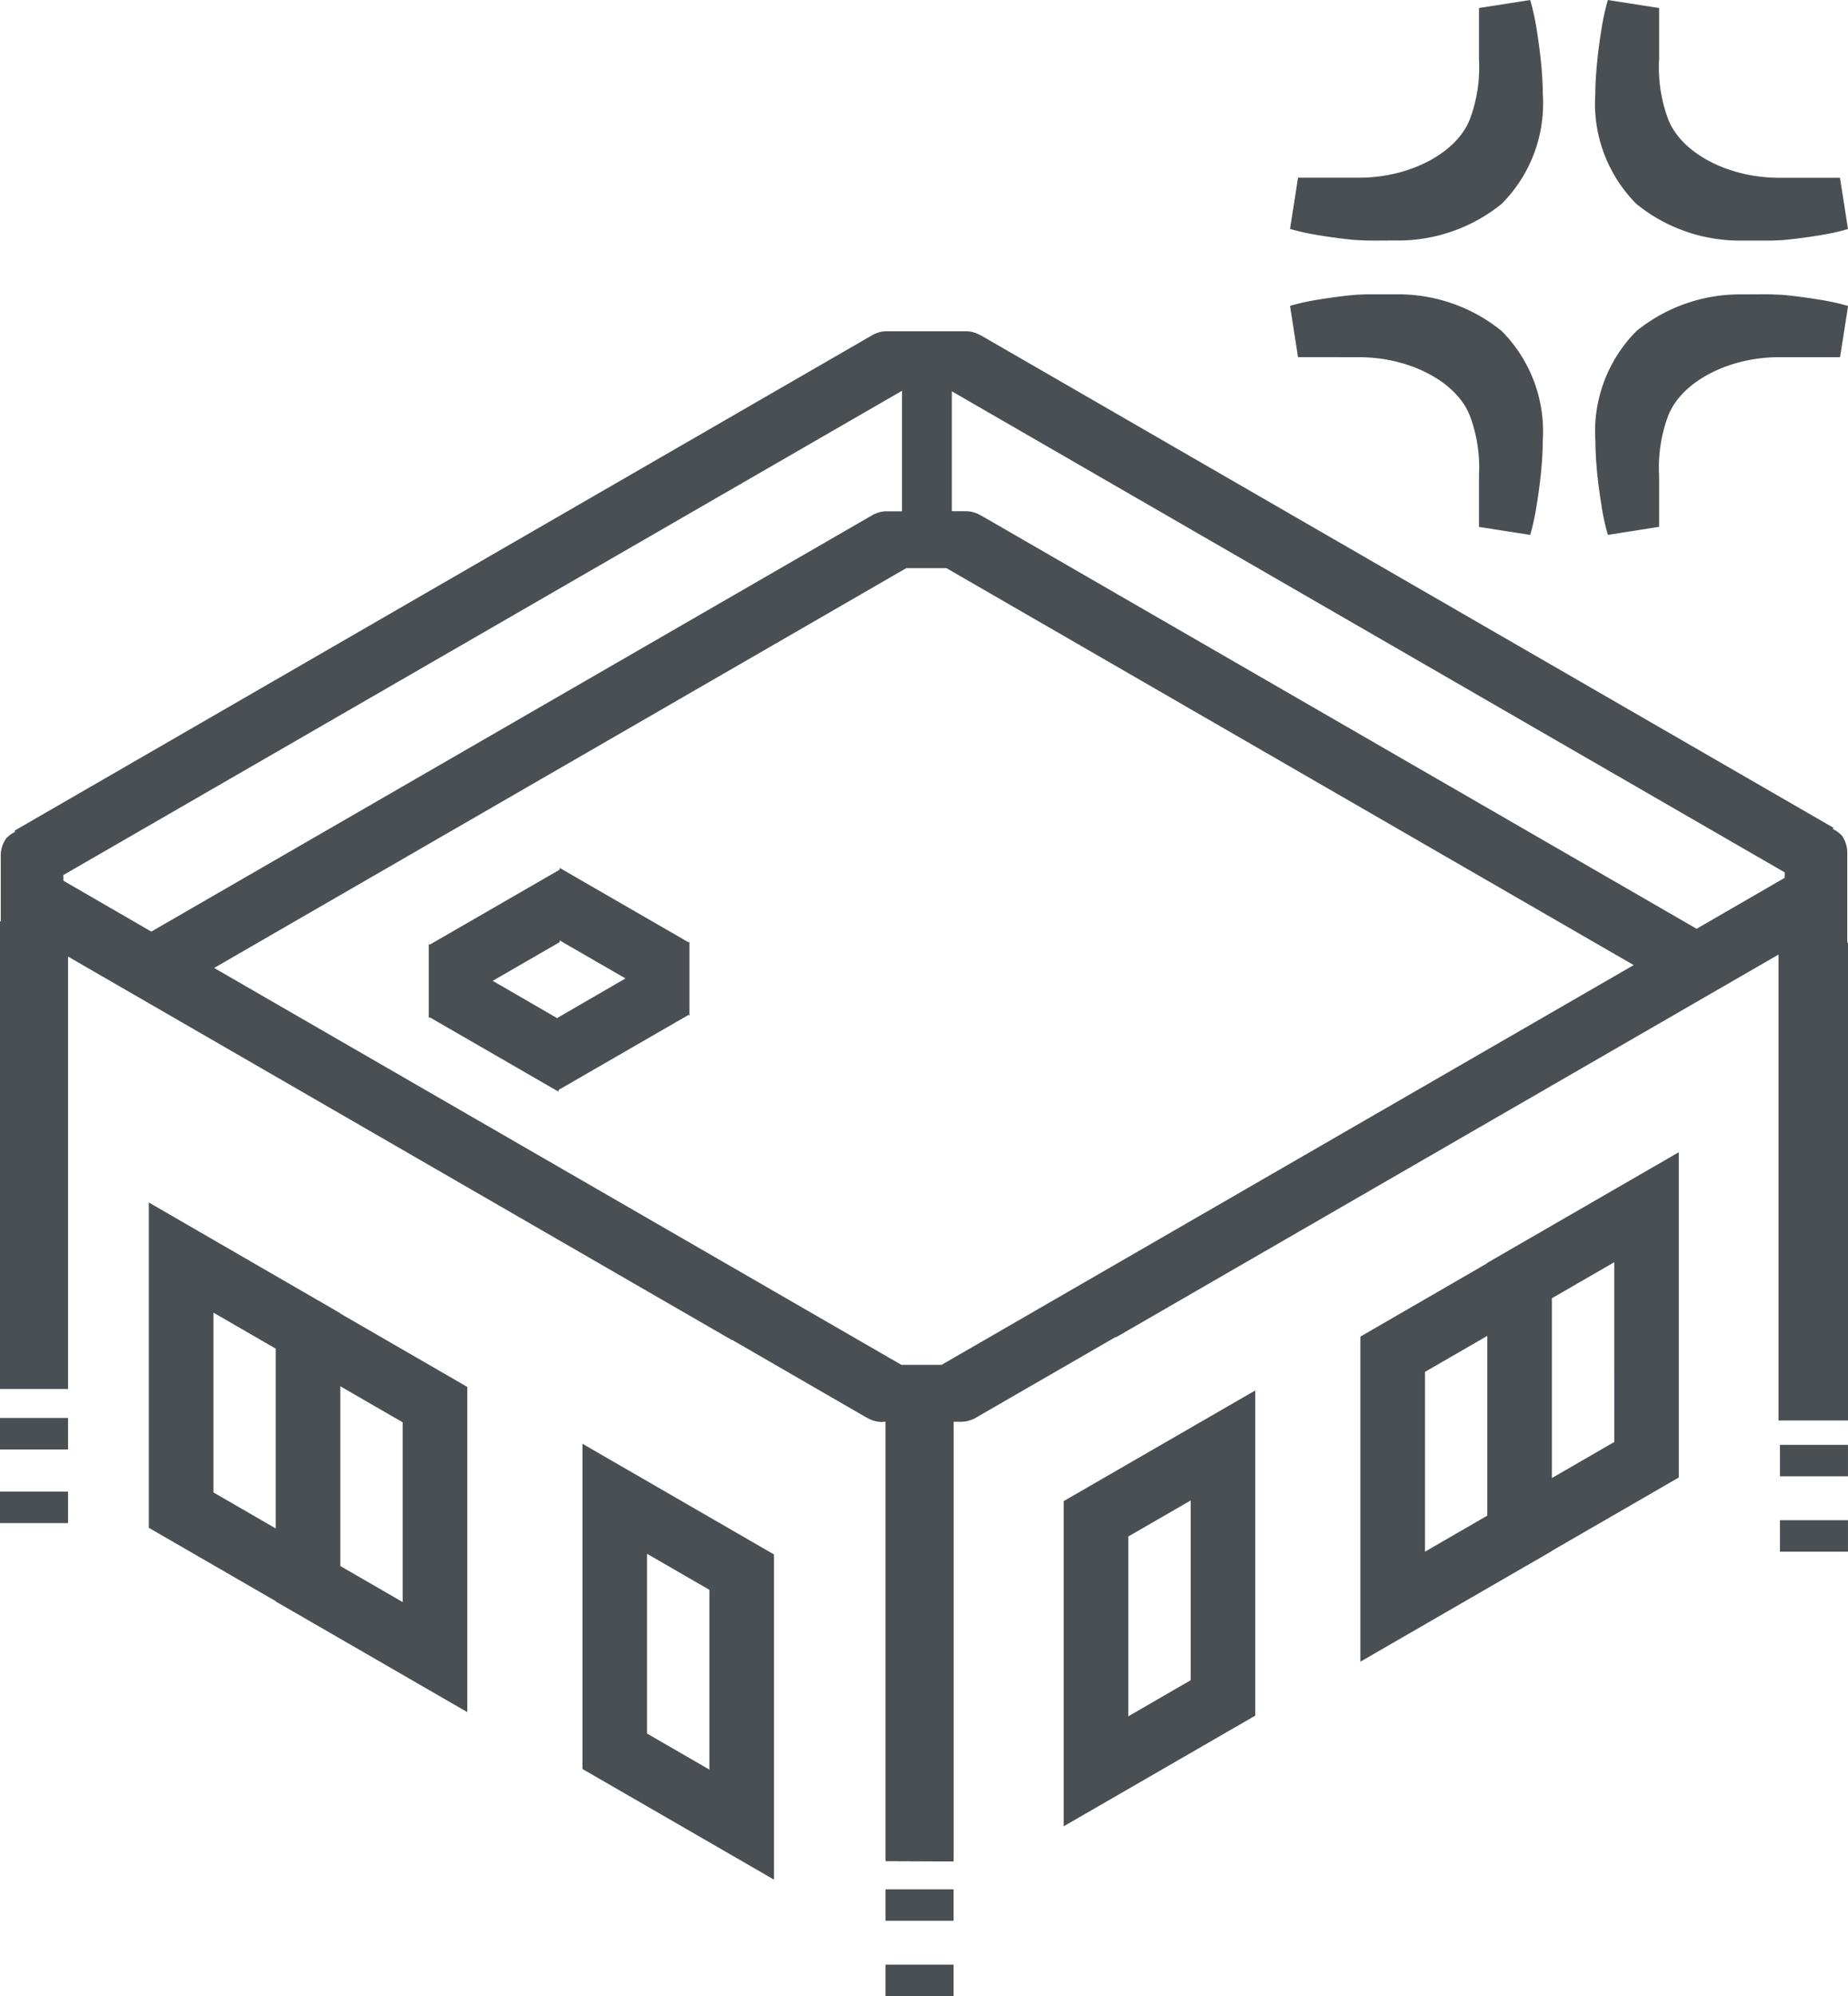 <svg xmlns="http://www.w3.org/2000/svg" xmlns:xlink="http://www.w3.org/1999/xlink" width="69.044" height="74.545" viewBox="0 0 69.044 74.545"><defs><clipPath id="a"><rect width="69.044" height="74.545" fill="#4a4f54"></rect></clipPath></defs><g transform="translate(0 0)"><rect width="2.541" height="1.176" transform="translate(33.085 70.556)" fill="#4a4f54"></rect><rect width="2.541" height="1.176" transform="translate(33.085 73.368)" fill="#4a4f54"></rect><path d="M10.673,32.537,3.517,28.4V40.549l4.742,2.739V43.3l7.156,4.132V35.287l-4.742-2.739ZM5.93,32.513l2.329,1.346v6.714L5.93,39.227ZM13,43.322l-2.329-1.346V35.263L13,36.609Z" transform="translate(2.044 16.507)" fill="#4a4f54"></path><g transform="translate(0 0)"><g clip-path="url(#a)"><path d="M69.017,30.658l0-3.324a1.12,1.12,0,0,0-.2-.674,1.1,1.1,0,0,0-.343-.251l.027-.044L36.649,7.978l-.008,0a1.1,1.1,0,0,0-.542-.155H33.117a1.03,1.03,0,0,0-.435.1l-.014,0L.542,26.474l.025.043a1.06,1.06,0,0,0-.338.248,1.116,1.116,0,0,0-.2.674l0,2.422H0V47.325H2.542V31.175l24.8,14.32.006-.009L32.391,48.4l.008,0a1.093,1.093,0,0,0,.541.155l.145-.011V64.957l2.544.011V48.547h.294a1.035,1.035,0,0,0,.435-.1l.014,0,5.316-3.069.008.014L66.448,31.1V48.5h2.6V30.658ZM66.68,28.031c0,.065,0,.139-.006.206l-3.286,1.9L36.649,14.7l-.008,0a1.1,1.1,0,0,0-.542-.157h-.538V10.065ZM33.7,10.046v4.5h-.582a1.03,1.03,0,0,0-.435.1l-.014,0L5.653,30.242l-3.284-1.9c0-.068,0-.142-.006-.209Zm1.478,36.376h-1.5L8,31.6l25.86-14.931h1.5L61.037,31.493Z" transform="translate(0 4.548)" fill="#4a4f54"></path><path d="M15.022,20.5v.066l-4.854,2.8-.036-.021V26.1l.036-.021,4.813,2.778v-.066l4.853-2.8.036.021V23.256l-.036.021ZM14.939,26.1v.017l-2.418-1.4,2.5-1.445v-.065l2.46,1.42Z" transform="translate(5.888 11.912)" fill="#4a4f54"></path><path d="M13.763,36.738v9.507l7.156,4.132V38.233L13.763,34.1Zm4.743,9.53-2.329-1.346V38.209l2.329,1.346Z" transform="translate(7.998 19.817)" fill="#4a4f54"></path><path d="M36.887,31.358,32.145,34.1V46.24L39.3,42.108V42.1l4.742-2.739V27.214l-7.156,4.132Zm-2.329,4.06,2.329-1.346v6.714l-2.329,1.346Zm7.072,2.618L39.3,39.382V32.667l2.329-1.344Z" transform="translate(18.681 15.815)" fill="#4a4f54"></path><path d="M25.135,37.78V49.117l7.156-4.132V32.841l-7.156,4.132Zm4.743,5.883-2.329,1.346V38.294l2.329-1.344Z" transform="translate(14.607 19.085)" fill="#4a4f54"></path><path d="M32.823,8.954c.18.017.321.016.485.027.237.008.8,0,1.123,0a6.144,6.144,0,0,0,3.961-1.371,5.316,5.316,0,0,0,1.532-4.125c0-.34-.022-.724-.065-1.149s-.1-.851-.169-1.276A8.8,8.8,0,0,0,39.455,0L37.541.3V2.22A5.506,5.506,0,0,1,37.22,4.4c-.468,1.3-2.25,2.236-4.157,2.236l-.028,0H30.781l-.3,1.913a8.728,8.728,0,0,0,1.063.234c.424.071.851.128,1.276.171" transform="translate(17.716 0)" fill="#4a4f54"></path><path d="M37.931,14.873a8.8,8.8,0,0,0,.234,1.063l1.915-.3V13.715a5.505,5.505,0,0,1,.321-2.179c.468-1.3,2.25-2.236,4.157-2.236l.027,0h2.255l.3-1.913a8.8,8.8,0,0,0-1.063-.234c-.425-.071-.852-.128-1.276-.171-.18-.017-.321-.016-.485-.027-.239-.008-.806,0-1.123,0a6.14,6.14,0,0,0-3.961,1.371A5.316,5.316,0,0,0,37.7,12.447c0,.34.022.724.063,1.149s.1.851.171,1.276" transform="translate(21.907 4.039)" fill="#4a4f54"></path><path d="M43.19,8.984c.318,0,.884,0,1.123,0,.164-.009.305-.008.485-.027.425-.041.851-.1,1.276-.169a8.8,8.8,0,0,0,1.063-.234l-.3-1.915H44.584l-.027,0c-1.907,0-3.689-.934-4.157-2.236A5.505,5.505,0,0,1,40.08,2.22V.3L38.165,0a8.8,8.8,0,0,0-.234,1.063c-.07.425-.128.852-.169,1.278s-.065.808-.065,1.148a5.316,5.316,0,0,0,1.532,4.125A6.123,6.123,0,0,0,43.19,8.984" transform="translate(21.907 0)" fill="#4a4f54"></path><path d="M33.035,9.3l.027,0c1.908,0,3.689.934,4.157,2.236a5.482,5.482,0,0,1,.323,2.179v1.923l1.913.3a8.868,8.868,0,0,0,.234-1.063c.071-.425.128-.852.171-1.278s.063-.808.063-1.148a5.321,5.321,0,0,0-1.531-4.125A6.131,6.131,0,0,0,34.43,6.953c-.316,0-.884,0-1.123,0-.164.009-.305.008-.484.027-.425.041-.852.1-1.278.169a8.8,8.8,0,0,0-1.063.234l.3,1.915Z" transform="translate(17.715 4.039)" fill="#4a4f54"></path><rect width="2.542" height="1.176" transform="translate(0 52.954)" fill="#4a4f54"></rect><rect width="2.542" height="1.176" transform="translate(0 55.704)" fill="#4a4f54"></rect><rect width="2.542" height="1.176" transform="translate(66.501 53.957)" fill="#4a4f54"></rect><rect width="2.542" height="1.176" transform="translate(66.501 56.771)" fill="#4a4f54"></rect></g></g></g></svg>